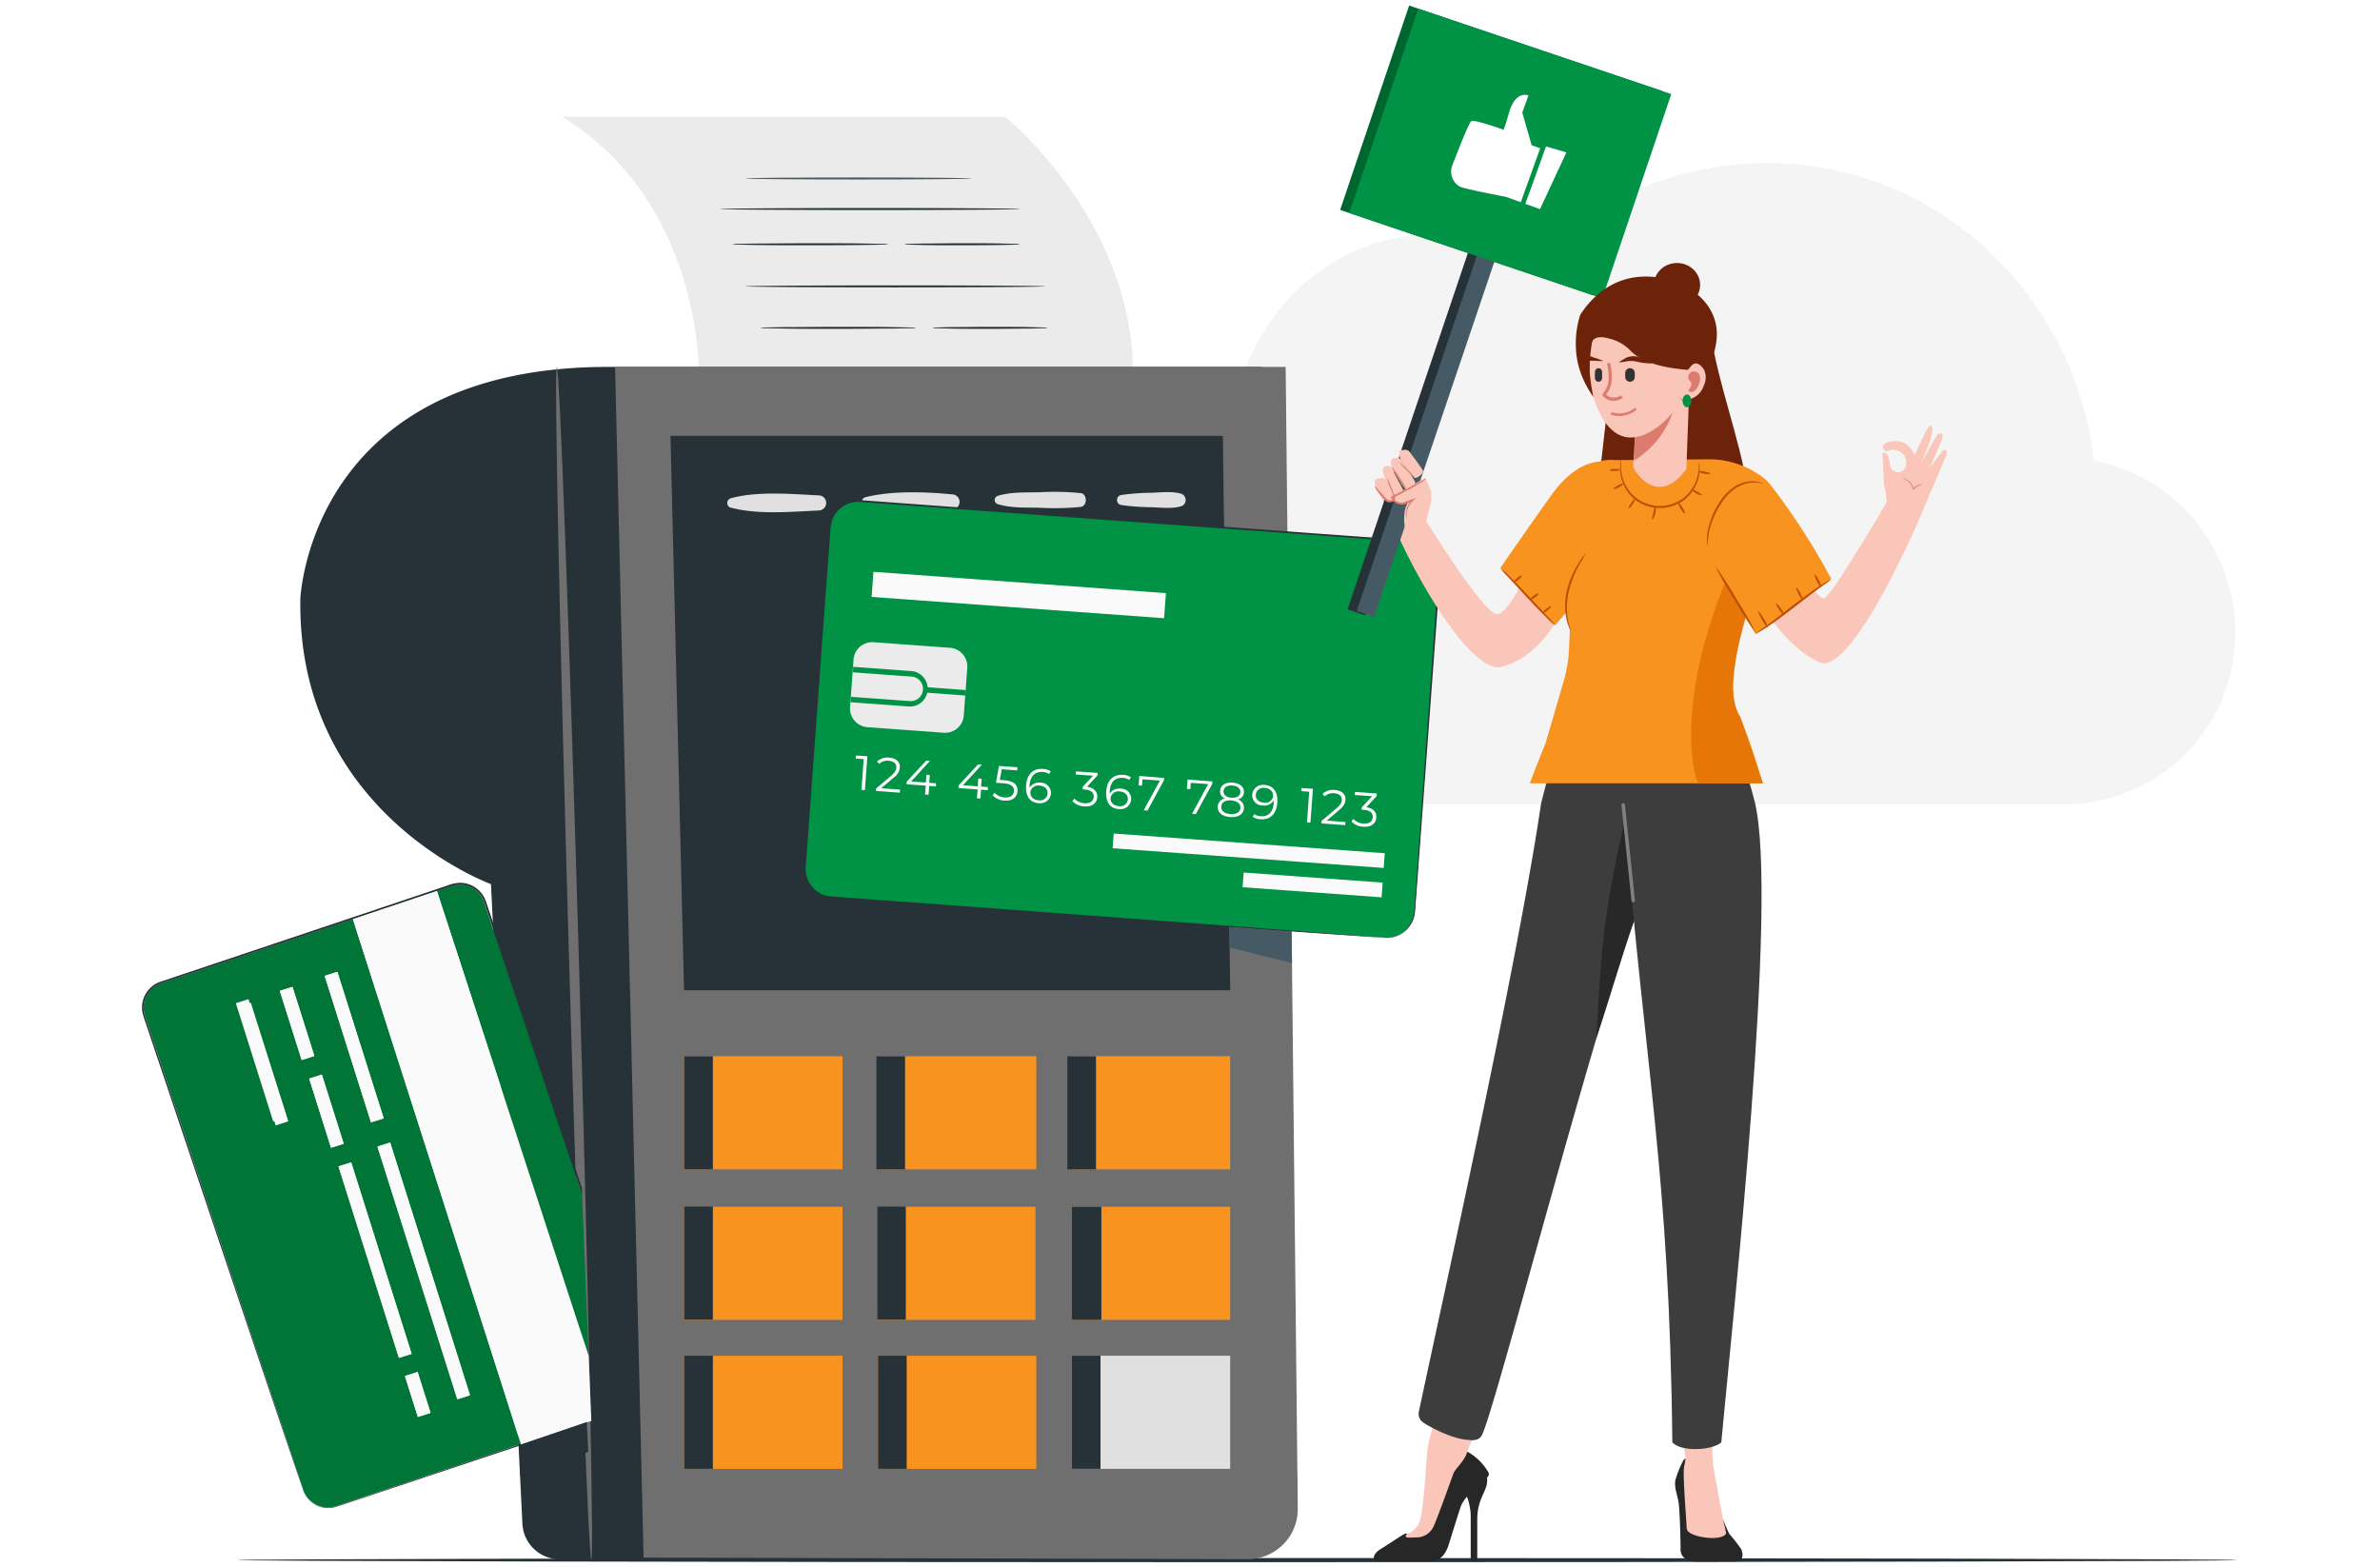 <svg width="486" height="320" fill="none" xmlns="http://www.w3.org/2000/svg"><path d="M456.296 132.472a35.48 35.48 0 0 1-2.327 9.778c-5.269 13.363-18.247 21.979-32.474 21.979H247.167a34.005 34.005 0 0 1-18.73-5.496 33.388 33.388 0 0 1-4.909-3.935c-10.171-9.869-13.449-26.753-9.241-40.792 4.875-16.274 19.691-28.333 37.717-30.84.329-1.92 4.122-21.981 23.391-31.305 18.811-9.105 36.236-.163 38.068.82 17.908-17.36 43.592-23.701 66.937-16.43 25.395 7.906 43.974 30.633 47.218 57.819 17.869 3.412 30.357 20.189 28.678 38.402z" fill="#F4F4F4"/><path d="M456.887 318.567c0 .24-91.461.433-204.252.433-112.791 0-204.262-.241-204.262-.433 0-.193 91.431-.417 204.262-.417 112.83 0 204.252.192 204.252.417z" fill="#263238"/><path d="M142.675 75.9s.67-34.515-27.883-52.045h90.496S231.16 44.82 231.376 75.9h-88.701z" fill="#EBEBEB"/><path d="M198.387 36.44c0 .116-10.337.208-23.108.208-12.77 0-23.107-.092-23.107-.208 0-.115 10.337-.2 23.107-.2 12.771 0 23.108.093 23.108.2z" fill="#455A64"/><path d="M208.261 42.687c0 .108-13.695.2-30.586.2s-30.586-.092-30.586-.2c0-.108 13.695-.208 30.586-.208s30.586.093 30.586.208zM213.407 58.477c0 .108-13.695.2-30.587.2-16.891 0-30.594-.092-30.594-.2 0-.108 13.695-.2 30.594-.2s30.587.092 30.587.2zM181.441 49.873a7.54 7.54 0 0 1-1.247.085l-3.42.062c-2.889.038-6.871.061-11.277.061-4.405 0-8.388 0-11.276-.061l-3.42-.062a7.56 7.56 0 0 1-1.248-.084c.413-.06.831-.087 1.248-.078l3.42-.061c2.888 0 6.871-.062 11.276-.062 4.406 0 8.388 0 11.277.062l3.42.062a7.52 7.52 0 0 1 1.247.077zM208.261 49.873a4.127 4.127 0 0 1-.924.085l-2.527.062c-2.125.038-5.076.061-8.326.061-3.25 0-6.2 0-8.326-.061l-2.527-.062c-.31.007-.62-.022-.924-.084.305-.057.614-.083.924-.078l2.527-.061c2.126 0 5.076-.062 8.326-.062 3.25 0 6.162 0 8.326.062l2.527.062c.31-.01.62.017.924.077zM187.118 66.942a7.594 7.594 0 0 1-1.256.085l-3.412.061c-2.888 0-6.878.062-11.276.062s-8.396 0-11.284-.062l-3.412-.061c-.42.006-.84-.022-1.256-.085.416-.06.836-.086 1.256-.077l3.412-.062c2.888 0 6.878-.061 11.284-.061 4.406 0 8.388 0 11.276.061l3.412.062c.42-.01.84.017 1.256.077zM213.938 66.942a4.127 4.127 0 0 1-.924.085l-2.527.061c-2.133 0-5.076.062-8.326.062-3.25 0-6.162 0-8.334-.062l-2.526-.061a4.13 4.13 0 0 1-.925-.085c.305-.056.615-.082.925-.077l2.526-.062c2.133 0 5.076-.061 8.334-.061s6.162 0 8.326.061l2.527.062c.31-.005.619.02.924.077zM124.174 74.922h133.514l7.271 231.304a11.814 11.814 0 0 1-3.198 8.464 11.815 11.815 0 0 1-8.248 3.721H114.307a7.645 7.645 0 0 1-7.633-7.263l-6.416-130.611S60.66 166.165 61.33 122.315c0 0 1.802-47.393 62.844-47.393z" fill="#263238"/><path d="m131.422 318.064-5.823-243.142h136.934l2.472 232.913a10.23 10.23 0 0 1-9.898 10.545h-.354l-123.331-.316z" fill="#6F6F6F"/><path d="m136.914 89.01 2.772 113.21H251.21l-1.502-113.21H136.914z" fill="#263238"/><path d="M149.253 103.659c5.446 1.472 12.324.848 17.916.578a1.54 1.54 0 0 0 0-3.081c-5.592-.277-12.478-.901-17.916.578a1.021 1.021 0 0 0 0 1.964v-.039zM176.689 103.436c5.345 1.363 12.254 1.117 17.715.593a1.54 1.54 0 1 0 0-3.081c-5.461-.531-12.37-.77-17.715.593a.993.993 0 0 0-.663 1.24.98.98 0 0 0 .663.663v-.008zM203.755 102.951c2.689.816 5.592.678 8.381.724 2.847.169 5.703.115 8.542-.162 1.394-.2 1.394-2.626 0-2.819a53.553 53.553 0 0 0-8.542-.169c-2.789.046-5.692-.093-8.381.724a.886.886 0 0 0 0 1.702zM228.834 103.105c2.028.295 4.074.452 6.124.47 2.033.046 4.228.377 6.2-.185a1.35 1.35 0 0 0 .692-2.094 1.342 1.342 0 0 0-.692-.486c-1.972-.563-4.167-.231-6.2-.185-2.05.016-4.096.176-6.124.477a1.048 1.048 0 0 0 0 2.003z" fill="#E0E0E0"/><path d="M172.044 215.684h-32.319v23.099h32.319v-23.099z" fill="#F7931E"/><path d="M145.571 215.684h-5.846v23.099h5.846v-23.099z" fill="#263238"/><path d="M211.619 215.684H179.3v23.099h32.319v-23.099z" fill="#F7931E"/><path d="M184.815 215.684h-5.846v23.099h5.846v-23.099z" fill="#263238"/><path d="M251.202 215.684h-32.319v23.099h32.319v-23.099z" fill="#F7931E"/><path d="M223.805 215.684h-5.846v23.099h5.846v-23.099z" fill="#263238"/><path d="M251.202 246.416h-32.319v23.1h32.319v-23.1z" fill="#F7931E"/><path d="M224.906 246.416h-6.023v23.1h6.023v-23.1z" fill="#263238"/><path d="M172.044 246.416h-32.319v23.1h32.319v-23.1z" fill="#F7931E"/><path d="M145.571 246.37h-5.846v23.1h5.846v-23.1z" fill="#263238"/><path d="M172.044 276.841h-32.319v23.099h32.319v-23.099z" fill="#F7931E"/><path d="M145.571 276.841h-5.846v23.099h5.846v-23.099z" fill="#263238"/><path d="M211.442 246.416h-32.319v23.1h32.319v-23.1z" fill="#F7931E"/><path d="M184.969 246.37h-5.846v23.1h5.846v-23.1z" fill="#263238"/><path d="M211.619 276.841H179.3v23.099h32.319v-23.099z" fill="#F7931E"/><path d="M185.146 276.841H179.3v23.099h5.846v-23.099z" fill="#263238"/><path d="M251.202 276.841h-32.319v23.099h32.319v-23.099z" fill="#E0E0E0"/><path d="M224.729 276.841h-5.846v23.099h5.846v-23.099z" fill="#263238"/><path d="M120.754 318.419c-.555 0-2.58-54.487-4.529-121.699-1.949-67.211-3.081-121.767-2.527-121.783.555-.015 2.581 54.472 4.53 121.698 1.948 67.227 3.08 121.768 2.526 121.784z" fill="#6F6F6F"/><path d="M251.041 189.326v4.152l12.786 3.181-.07-6.401-12.716-.932z" fill="#455A64"/><path d="M95.829 181a5.232 5.232 0 0 0-2.203-.362 7.719 7.719 0 0 0-2.203.539l-8.75 2.927-17.1 5.746-32.35 10.783a5.394 5.394 0 0 0-3.08 2.311 5.184 5.184 0 0 0-.732 3.705c.141.636.327 1.261.554 1.871l.624 1.864c.416 1.24.825 2.465 1.24 3.69a6351.38 6351.38 0 0 0 4.745 14.195c3.081 9.166 5.916 17.716 8.527 25.488 5.191 15.582 9.404 28.198 12.324 36.917 1.448 4.36 2.565 7.741 3.335 10.014.37 1.147.662 2.018.855 2.611.192.593.277.893.277.893.103.295.235.578.393.847a5.396 5.396 0 0 0 1.864 1.965 5.403 5.403 0 0 0 4.267.616c1.68-.539 3.605-1.217 5.785-1.941l32.165-10.845-34.307-107.141 17.161-5.754 30.987 94.948-1.356-33.028c-6.239-18.586-12.978-38.681-20.026-59.655A5.249 5.249 0 0 0 95.83 181zm-39.544 48.81-7.657-24.232 2.596-.824 7.656 24.232-2.595.824zm5.314-13.348-4.467-14.127 2.596-.816 4.467 14.118-2.596.825zm5.993 17.915-4.46-14.126 2.596-.816 4.46 14.118-2.596.824zm1.54 3.79 2.596-.824 12.324 39.113-2.596.816-12.324-39.105zm16.175 51.175-2.642-8.357 2.596-.824 2.642 8.364-2.596.817zm10.684-4.437-2.596.817-16.306-51.606 2.596-.817 16.306 51.606zm-17.639-56.543-2.596.816-9.458-29.908 2.596-.824 9.458 29.916z" fill="#009245"/><path opacity=".2" d="M95.829 181a5.232 5.232 0 0 0-2.203-.362 7.719 7.719 0 0 0-2.203.539l-8.75 2.927-17.1 5.746-32.35 10.783a5.394 5.394 0 0 0-3.08 2.311 5.184 5.184 0 0 0-.732 3.705c.141.636.327 1.261.554 1.871l.624 1.864c.416 1.24.825 2.465 1.24 3.69a6351.38 6351.38 0 0 0 4.745 14.195c3.081 9.166 5.916 17.716 8.527 25.488 5.191 15.582 9.404 28.198 12.324 36.917 1.448 4.36 2.565 7.741 3.335 10.014.37 1.147.662 2.018.855 2.611.192.593.277.893.277.893.103.295.235.578.393.847a5.396 5.396 0 0 0 1.864 1.965 5.403 5.403 0 0 0 4.267.616c1.68-.539 3.605-1.217 5.785-1.941l32.165-10.845-34.307-107.141 17.161-5.754 30.987 94.948-1.356-33.028c-6.239-18.586-12.978-38.681-20.026-59.655A5.249 5.249 0 0 0 95.83 181zm-39.544 48.81-7.657-24.232 2.596-.824 7.656 24.232-2.595.824zm5.314-13.348-4.467-14.127 2.596-.816 4.467 14.118-2.596.825zm5.993 17.915-4.46-14.126 2.596-.816 4.46 14.118-2.596.824zm1.54 3.79 2.596-.824 12.324 39.113-2.596.816-12.324-39.105zm16.175 51.175-2.642-8.357 2.596-.824 2.642 8.364-2.596.817zm10.684-4.437-2.596.817-16.306-51.606 2.596-.817 16.306 51.606zm-17.639-56.543-2.596.816-9.458-29.908 2.596-.824 9.458 29.916z" fill="#000"/><path d="m106.389 294.98-.039-.123-32.165 10.845c-2.18.724-4.105 1.402-5.785 1.941a5.398 5.398 0 0 1-4.267-.616 5.4 5.4 0 0 1-1.864-1.964c-.3-.54-.37-.855-.392-.848l.077.224a5.313 5.313 0 0 0 2.14 2.649 5.392 5.392 0 0 0 4.33.663c1.694-.532 3.62-1.194 5.807-1.918l36.918-12.324 8.758-2.927.847-.431-14.365 4.829zM61.6 303.314c-.193-.593-.486-1.463-.856-2.611-.77-2.311-1.887-5.684-3.335-10.013-2.904-8.719-7.117-21.336-12.324-36.918-2.61-7.787-5.46-16.321-8.526-25.487-1.54-4.581-3.122-9.312-4.745-14.196-.416-1.225-.824-2.449-1.24-3.689l-.624-1.864a14.16 14.16 0 0 1-.555-1.872 5.184 5.184 0 0 1 .77-3.705 5.395 5.395 0 0 1 3.082-2.311l32.35-10.783 17.1-5.731 8.75-2.926a7.753 7.753 0 0 1 2.202-.54 5.212 5.212 0 0 1 5.215 3.551c7.032 20.974 13.772 41.07 20.026 59.655l-.054-1.247c-6.116-18.27-12.724-37.973-19.603-58.539a5.62 5.62 0 0 0-3.227-3.42 5.508 5.508 0 0 0-2.365-.385 8.217 8.217 0 0 0-2.31.555l-8.743 2.934-17.099 5.731-32.35 10.845a5.7 5.7 0 0 0-3.281 2.411 5.568 5.568 0 0 0-.77 3.951c.146.652.336 1.292.57 1.918.207.624.423 1.24.63 1.864.41 1.233.825 2.465 1.233 3.682 1.643 4.878 3.233 9.61 4.768 14.195l8.557 25.457 12.425 36.879c1.478 4.344 2.618 7.703 3.396 10.013.393 1.14.694 2.011.894 2.604l.316.886s-.085-.301-.278-.894z" fill="#263238"/><path d="m79.657 233.312-2.592.819 16.31 51.601 2.592-.819-16.31-51.601zM68.89 198.446l-2.592.819 9.46 29.928 2.592-.819-9.46-29.928zM59.73 201.514l-2.592.82 4.463 14.123 2.593-.819-4.464-14.124zM50.742 204.027l-2.585.816 7.628 24.15 2.586-.817-7.629-24.149zM85.291 280.155l-2.592.819 2.641 8.358 2.593-.82-2.642-8.357zM65.721 219.433l-2.592.82 4.464 14.123 2.592-.82-4.464-14.123zM71.697 237.364l-2.593.82 12.361 39.108 2.593-.819-12.361-39.109zM72.06 187.693l34.29 107.164.039.123 14.365-4.814-.547-13.294-30.987-94.933-17.16 5.754z" fill="#FAFAFA"/><path d="m106.196 301.381 13.926-4.899-.3-6.108-13.433 4.606-.193 6.401z" fill="#263238"/><path d="m282.636 191.46-112.895-8.219a5.81 5.81 0 0 1-5.391-6.162l5.053-69.36a5.807 5.807 0 0 1 6.161-5.392l112.987 8.188a5.813 5.813 0 0 1 5.392 6.208l-5.053 69.36a5.8 5.8 0 0 1-1.983 3.981 5.818 5.818 0 0 1-4.217 1.411l-.054-.015z" fill="#009245"/><path d="M282.636 191.459h1.032a5.672 5.672 0 0 0 2.788-1.093 5.77 5.77 0 0 0 2.311-4.152c.139-1.956.3-4.213.478-6.747l3.081-42.957c.323-4.534.665-9.281 1.024-14.242.092-1.232.177-2.487.27-3.743a9.59 9.59 0 0 0-.093-3.751 5.535 5.535 0 0 0-2.157-3.027 5.736 5.736 0 0 0-1.725-.832 10.31 10.31 0 0 0-1.941-.254l-34.052-2.457-78.018-5.708a5.613 5.613 0 0 0-4.506 1.764 5.546 5.546 0 0 0-1.248 2.134c-.216.814-.33 1.653-.339 2.495-.257 3.42-.513 6.814-.77 10.183-.514 6.742-.996 13.377-1.448 19.903-.955 13.048-1.879 25.641-2.758 37.626a5.751 5.751 0 0 0 1.017 4.129 5.603 5.603 0 0 0 3.528 2.249c2.873.285 5.784.439 8.619.67l16.522 1.209 29.669 2.188 42.949 3.189 11.669.893 3.081.262 1.032.093s-.346-.001-1.032-.054l-3.081-.201-11.677-.808-42.964-3.081-29.646-2.111-16.53-1.194c-2.842-.223-5.7-.369-8.657-.662a5.96 5.96 0 0 1-3.759-2.388 6.158 6.158 0 0 1-1.086-4.367c.87-11.993 1.787-24.579 2.734-37.634l1.441-19.903c.246-3.374.503-6.768.77-10.183a10.92 10.92 0 0 1 .354-2.588 6.009 6.009 0 0 1 6.162-4.175l78.018 5.7 34.045 2.496c.674.024 1.345.114 2.002.269a6.09 6.09 0 0 1 4.136 4.083c.186.634.262 1.296.224 1.956 0 .647-.085 1.271-.131 1.91l-.277 3.744-1.048 14.234c-1.348 18.131-2.442 32.804-3.196 42.956-.193 2.534-.362 4.776-.509 6.74a5.83 5.83 0 0 1-2.403 4.205 5.6 5.6 0 0 1-2.827 1.071 4.305 4.305 0 0 1-.77 0l-.308-.039z" fill="#263238"/><path d="m177.12 154.418-.5 6.933-.709-.054.454-6.278-1.625-.115.046-.632 2.334.146zM183.798 161.235l-.054.632-4.844-.355v-.5l3.081-2.604c.831-.716 1.016-1.163 1.047-1.64.062-.771-.47-1.333-1.54-1.41a2.322 2.322 0 0 0-1.941.632l-.47-.47a3.082 3.082 0 0 1 2.518-.809c1.402.1 2.242.878 2.157 2.034-.05.42-.192.824-.416 1.183-.223.36-.523.666-.878.896l-2.511 2.134 3.851.277zM191.131 160.58l-1.379-.1-.138 1.818-.709-.054.131-1.818-3.898-.277v-.516l3.998-4.313.77.054-3.851 4.205 3.004.224.115-1.603.694.047-.116 1.602 1.379.1v.631zM201.722 161.351l-1.379-.101-.139 1.818-.708-.054.131-1.81-3.898-.285v-.516l3.998-4.313.77.061-3.851 4.198 3.004.224.115-1.602.694.053-.124 1.595 1.387.1v.632zM207.776 161.574c-.085 1.179-.97 2.034-2.657 1.91a3.525 3.525 0 0 1-2.411-1.07l.385-.532a3.02 3.02 0 0 0 2.064.955c1.171.085 1.833-.446 1.895-1.286.062-.84-.447-1.479-2.203-1.61l-1.471-.108.608-3.435 3.782.277-.046.632-3.158-.231-.4 2.18.893.069c2.08.146 2.812 1.024 2.719 2.249zM214.608 162.044a2.157 2.157 0 0 1-2.311 1.972h-.184c-1.841-.131-2.743-1.479-2.581-3.659.17-2.349 1.541-3.481 3.42-3.343a3.163 3.163 0 0 1 1.61.493l-.331.555a2.435 2.435 0 0 0-1.317-.424c-1.495-.108-2.519.77-2.658 2.65v.57a2.208 2.208 0 0 1 2.195-1.032 2.088 2.088 0 0 1 2.157 1.987c.008.077.008.154 0 .231zm-.701 0c.069-.909-.562-1.541-1.625-1.618a1.584 1.584 0 0 0-.625.007 1.592 1.592 0 0 0-1.014.692 1.602 1.602 0 0 0-.233.58v.1c-.061.77.524 1.541 1.718 1.618a1.545 1.545 0 0 0 1.779-1.264.89.89 0 0 0 0-.146v.031zM224.059 162.814c-.085 1.156-.986 1.98-2.657 1.856a3.544 3.544 0 0 1-2.419-1.07l.385-.532c.545.574 1.29.916 2.08.955 1.147.077 1.818-.408 1.879-1.263.062-.855-.485-1.417-1.764-1.54l-.493-.039.039-.524 2.087-2.256-3.535-.255.046-.631 4.444.323-.038.501-2.134 2.311c1.479.223 2.157 1.055 2.08 2.164zM230.991 163.238a2.155 2.155 0 0 1-2.311 1.987.904.904 0 0 1-.208 0c-1.833-.131-2.742-1.479-2.58-3.659.17-2.31 1.541-3.481 3.42-3.343a3.163 3.163 0 0 1 1.61.493l-.331.555a2.381 2.381 0 0 0-1.317-.424c-1.495-.108-2.519.771-2.658 2.65v.57a2.215 2.215 0 0 1 2.195-1.032 2.094 2.094 0 0 1 2.18 2.002c.006.067.006.134 0 .201zm-.701 0c.07-.909-.562-1.541-1.625-1.618a1.603 1.603 0 0 0-1.872 1.279v.1c-.061.77.524 1.54 1.718 1.617a1.526 1.526 0 0 0 1.152-.262c.165-.117.306-.266.413-.438.108-.172.181-.363.214-.563a.89.89 0 0 0 0-.146v.031zM237.715 158.855l-.038.501-3.359 6.162-.77-.054 3.304-6.07-3.55-.262-.1 1.294-.701-.046.146-1.926 5.068.401zM247.582 159.571l-.038.509-3.359 6.162-.77-.054 3.297-6.07-3.551-.262-.092 1.294-.701-.053.138-1.926 5.076.4zM254.014 165.056c-.085 1.224-1.179 1.902-2.827 1.786-1.648-.115-2.611-.955-2.519-2.179a1.743 1.743 0 0 1 1.456-1.602 1.543 1.543 0 0 1-.978-1.595c.085-1.124 1.094-1.756 2.557-1.656 1.464.1 2.388.886 2.311 2.01a1.54 1.54 0 0 1-1.217 1.433 1.753 1.753 0 0 1 1.217 1.803zm-.724-.062c.061-.855-.632-1.44-1.856-1.541-1.225-.1-1.98.386-2.042 1.24-.061.855.617 1.441 1.841 1.541 1.225.1 1.995-.385 2.057-1.24zm-1.818-2.103c1.078.077 1.756-.362 1.81-1.109.054-.747-.593-1.309-1.625-1.379-1.032-.069-1.741.347-1.795 1.117-.054.77.539 1.302 1.61 1.371zM260.823 163.954c-.17 2.349-1.541 3.481-3.42 3.343a3.316 3.316 0 0 1-1.61-.493l.323-.555c.393.265.852.412 1.325.424 1.487.108 2.511-.77 2.65-2.657v-.563a2.211 2.211 0 0 1-2.203 1.032 2.096 2.096 0 0 1-2.18-2.002 1.193 1.193 0 0 1 0-.239 2.165 2.165 0 0 1 2.311-1.972h.177c1.903.154 2.804 1.502 2.627 3.682zm-.879-1.448c.054-.77-.523-1.541-1.717-1.61a1.54 1.54 0 0 0-1.779 1.256.632.632 0 0 0 0 .123c-.07.909.562 1.54 1.625 1.617.415.085.848 0 1.201-.234.354-.233.601-.598.686-1.013v-.139h-.016zM227.422 170.206l-.218 3.004 55.35 4.026.218-3.004-55.35-4.026zM253.957 178.167l-.219 3.004 28.386 2.064.218-3.004-28.385-2.064z" fill="#FAFAFA"/><path d="m174.296 134.673-.709 9.726a3.82 3.82 0 0 0 3.533 4.088l15.602 1.138a3.821 3.821 0 0 0 4.088-3.533l.709-9.725a3.82 3.82 0 0 0-3.532-4.088l-15.603-1.138a3.821 3.821 0 0 0-4.088 3.532z" fill="#EBEBEB"/><path d="m173.67 143.396.084-1.109 11.955.87a2.517 2.517 0 0 0 1.843-.549 2.515 2.515 0 0 0-.391-4.16 2.49 2.49 0 0 0-.936-.289h-.116l-11.954-.871.077-1.117 11.962.871a3.625 3.625 0 0 1 3.234 3.869 3.626 3.626 0 0 1-3.758 3.363l-12-.878z" fill="#009245"/><path d="m188.988 140.306-.082 1.114 8.204.605.082-1.114-8.204-.605z" fill="#009245"/><path d="m178.358 116.765-.374 5.124 59.728 4.355.374-5.124-59.728-4.355zM268.102 161.066l-.509 6.932-.708-.046.454-6.278-1.625-.123.046-.632 2.342.147zM274.748 167.859l-.046.632-4.845-.347v-.508l3.081-2.604c.832-.708 1.017-1.163 1.056-1.64.054-.77-.47-1.333-1.541-1.41a2.367 2.367 0 0 0-1.941.632l-.447-.493a3.087 3.087 0 0 1 2.519-.809c1.402.1 2.241.878 2.157 2.034-.046.662-.301 1.24-1.294 2.079l-2.511 2.142 3.812.292zM281.042 166.966c-.085 1.147-.986 1.979-2.65 1.856a3.555 3.555 0 0 1-2.426-1.071l.385-.539a2.985 2.985 0 0 0 2.087.955c1.14.085 1.81-.4 1.88-1.255.069-.855-.486-1.417-1.772-1.541h-.493l.039-.523 2.095-2.257-3.536-.254.047-.632 4.436.323v.501l-2.133 2.311c1.44.185 2.125 1.017 2.041 2.126z" fill="#FAFAFA"/><path d="m321.944 68.19 5.99 17.641-1.54 13.468c7.077 2.039 1.54 7.208 10.258 7.208 14.089 0 6.521-6.361 20.119-7.208-1.634-10.022-5.892-20.93-7.435-31.109-.163-1.125-.955-1.434-1.126-2.56-.144-.472-.898-.908-1.127-1.346l-25.139 3.906z" fill="#6D2309"/><path d="M292.183 100.07c.467.563-.924 6.395-.924 6.395s11.437 18.469 14.306 18.944c2.869.476 8.843-14.115 8.843-14.115l7.467 6.315s-4.09 15.7-15.308 18.573c-5.277 1.358-15.538-14.277-21.705-28.183-.098-.218-3.295-7.779-3.295-7.779l10.616-.15z" fill="#F9C6B9"/><path d="m301.158 47.468 3.58 1.209-25.983 76.958-3.581-1.209 25.984-76.958z" fill="#263238"/><path d="m303.047 47.872 3.577 1.21-26.008 76.889-3.577-1.21 26.008-76.889z" fill="#455A64"/><path d="m287.752 1.147 51.667 17.444-14.083 41.713-51.668-17.444 14.084-41.713z" fill="#009245"/><path opacity=".3" d="m287.752 1.147 51.667 17.444-14.084 41.713-51.667-17.444 14.084-41.713z" fill="#000"/><path d="m289.609 1.771 51.667 17.445-14.083 41.713-51.668-17.445 14.084-41.713z" fill="#009245"/><path d="m314.506 30.273-1.746-.625-1.905-6.665 1.258-3.5s-2.645-1.141-3.975 3.554c-1.329 4.695-1.257 3.4-1.257 3.4s-5.751-2.047-6.41-1.73c-.476.236-2.688 5.885-3.867 8.962a3.561 3.561 0 0 0 1.158 4.232c.184.123.381.225.587.305 1.439.514 9.181 1.993 9.181 1.993l3.02 1.087 3.956-11.013zM319.862 31.12l-5.39 11.587-2.995-1.08 4.229-11.731 4.156 1.224z" fill="#fff"/><path d="M280.916 99.344a.378.378 0 0 0 .049.18c.356.815 2.027 3.124 2.598 3.01.571-.114 1.514 0 1.249-1.485a24.189 24.189 0 0 0-1.927-3.19s-.447-.538-1.713-.057c-.777.302-.256 1.542-.256 1.542z" fill="#F9C6B9"/><path d="M282.568 96.99a.468.468 0 0 0 .046.19c.33.916 2.13 4.628 2.586 4.534.455-.095 1.444-1.122 1.286-1.667-.159-.545-2.381-4.588-2.381-4.588s-.389-.616-1.399-.15c-.62.284-.138 1.682-.138 1.682zM284.252 95.343s0 .087.056.198c.387.908 2.554 4.63 3.1 4.527.546-.103 1.732-1.114 1.542-1.66-.189-.544-2.863-4.598-2.863-4.598s-.458-.608-1.669-.15c-.751.293-.166 1.683-.166 1.683z" fill="#F9C6B9"/><path d="M285.898 93.469s0 .069.055.165c.395.795 2.555 4.05 3.1 3.967.546-.083 1.733-.981 1.543-1.458-.19-.477-2.856-4.015-2.856-4.015s-.466-.54-1.676-.131c-.752.248-.166 1.472-.166 1.472z" fill="#F9C6B9"/><path d="M284.858 101.715a10.498 10.498 0 0 1-.916-1.997 12.199 12.199 0 0 1-.729-2.116c.362.599.67 1.267.916 1.988.3.661.544 1.374.729 2.125zM287.325 100.07a14.959 14.959 0 0 1-1.766-2.395 15.29 15.29 0 0 1-1.524-2.54 17.17 17.17 0 0 1 1.767 2.402c.587.802 1.097 1.65 1.523 2.533z" fill="#DB7C6F"/><path opacity=".78" d="M288.971 97.602a10.737 10.737 0 0 1-1.782-1.59 9.097 9.097 0 0 1-1.509-1.7 11.291 11.291 0 0 1 1.782 1.597 9.16 9.16 0 0 1 1.509 1.693z" fill="#DB7C6F"/><path d="m290.973 106.694 1.158-3.686a6.658 6.658 0 0 0-.624-4.395l-.534-1.01-6.938 3.956s1.936 2.272 3.608.83c-1.131 1.567-1.145 4.466-.424 6.73l3.754-2.425z" fill="#F9C6B9"/><path d="M287.199 105.828c.044 0 0-.409.066-1.112.145-.959.592-1.828 1.259-2.453l.674-.597-.82.295-1.816.654h.037a1.929 1.929 0 0 1-1.177-.147 2.199 2.199 0 0 1-.925-.826c-.037-.066-.066-.139-.088-.18l-.095.261c2.021-1.022 3.837-1.978 5.126-2.755.709-.372 1.379-.83 1.999-1.366-.726.318-1.433.686-2.116 1.104a195.13 195.13 0 0 1-5.126 2.633l-.161.082.058.18c.035.089.074.177.117.261a2.26 2.26 0 0 0 1.135 1.006 2.63 2.63 0 0 0 1.333.147h.037l1.808-.703-.153-.302c-.714.684-1.161 1.652-1.245 2.698-.065.374-.04.761.073 1.12z" fill="#DB7C6F"/><path d="M284.484 100.679c-.083 0 .116.375.066.894a.607.607 0 0 1-.156.372.765.765 0 0 1-.374.225 1.282 1.282 0 0 1-.583-.104 1.112 1.112 0 0 1-.445-.342c-.606-.685-1.211-1.297-1.584-1.75-.373-.455-.58-.772-.647-.721-.066.05.067.367.39.886.459.645.965 1.264 1.517 1.851.159.196.377.35.63.444.254.094.532.125.804.089.226-.057.422-.178.559-.344a.84.84 0 0 0 .196-.57 1.381 1.381 0 0 0-.199-.721c-.083-.151-.149-.223-.174-.209z" fill="#DB7C6F"/><path d="M385.674 101.866s-11.696 20.048-13.207 20.339c-1.511.292-10.272-12.573-10.272-12.573l-6.594 6.297s6.23 14.86 15.913 19.318c4.889 2.24 14.275-15.286 20.342-29.123l3.23-7.7" fill="#F9C6B9"/><path d="M385.287 103.556s.071-2.203-.55-4.405l-.345-6.568s1.282-.89 1.517 2.424c.05.378.235.728.523.986a1.687 1.687 0 0 0 2.134.092c.31-.233.526-.565.61-.938a2.55 2.55 0 0 0-.038-1.514 2.61 2.61 0 0 0-.893-1.239 2.717 2.717 0 0 0-2.958-.212s-1.016-.37-.758-1.163c.257-.793 3.358-1.571 4.951-.14a6.149 6.149 0 0 1 1.516 2.126s2.661-6.278 3.192-6.092c.531.185 1.047.897-1.926 7.753 0 0 2.859-5.189 3.306-5.782.447-.593 1.6-.63.864 1.112l-2.35 5.537s2.328-3.135 2.532-3.38c.539-.637 1.229-.208.812.778l-1.63 3.958-4.353 9.762h.069" fill="#F9C6B9"/><path d="M392.618 98.903s-.235.056-.591.19c-.473.175-.89.47-1.21.858l-.106.119-.043-.155a4.43 4.43 0 0 0-.206-.52 3.67 3.67 0 0 0-1.246-1.406c-.405-.267-.711-.359-.711-.387.273.033.533.13.761.281.575.33 1.04.82 1.338 1.407.087.179.158.364.213.555l-.149-.035a2.74 2.74 0 0 1 1.309-.85c.207-.067.426-.087.641-.057z" fill="#DB7C6F"/><path fill-rule="evenodd" clip-rule="evenodd" d="M287.393 313.223a4.297 4.297 0 0 0 2.701-3.287c.668-2.746 1.117-10.904 1.355-13.586.238-2.683 2.298-8.615 2.298-8.615l6.747 3.012.916 1.538-1.831 4.156a4.65 4.65 0 0 1 0 4.166c-1.053 2.445-5.841 15.171-7.563 15.738-1.721.568-5.887-.613-5.887-.613.036-.635.122-1.265.257-1.886a1.131 1.131 0 0 1 1.007-.623zM349.604 289.832c0 3.772 0 6.958.238 9.375.146 1.199 1.977 10.904 1.977 10.904l.998 3.955-.155 1.62-4.432 1.053-4.184-3.012s-.915-10.382-.723-12.341c.104-1.043.282-2.077.531-3.095l.357-.485-1.236-7.974h6.629z" fill="#F9C6B9"/><path fill-rule="evenodd" clip-rule="evenodd" d="M351.82 310.111a23.53 23.53 0 0 0 1.309 3.113c.874.994 1.687 2.04 2.436 3.131.265.622.778 2.527-1.291 2.527h-7.434c-1.987 0-3.662-.623-3.662-2.463s-.165-8.377-.431-9.796c-.265-1.419-.915-3.022-.622-4.413a20.672 20.672 0 0 1 1.648-4.056c.122-.133.268-.241.43-.321l-.22 1.236a5.565 5.565 0 0 0-.137.916c-.183 2.033.577 11.234.577 12.003 0 .769.796 1.263 2.27 1.675 1.474.412 4.514.769 5.649-.32a.585.585 0 0 0 .083-.568l-.605-2.664z" fill="#272727"/><path fill-rule="evenodd" clip-rule="evenodd" d="M314.703 163.991c-4.898 33.261-19.995 100.764-24.976 124.303a2.093 2.093 0 0 0 .669 2.005c.915.769 6.216 3.662 9.567 3.735 0 0 1.831.385 2.582-.861 2.472-4.019 24.417-89.484 32.538-108.949 8.121-15.939 6.689-34.708 6.689-34.708s-20.321-.522-23.553.952l-3.516 13.523z" fill="#3D3D3D"/><path d="M334.185 186.847c-1.362 2.952-5.925 18.513-8.196 25.099 0 0 .64-14.915 1.937-24.365 1.267-9.237 4.542-23.393 4.542-23.393l1.717 22.659z" fill="#282828"/><path fill-rule="evenodd" clip-rule="evenodd" d="M323.649 151.988s7.077 1.62 8.038 13.733c4.139 52.68 9.238 73.344 9.806 128.798 1.63 1.968 8.13 1.721 9.998 0 2.334-25.306 11.7-110.716 6.848-130.712-3.259-13.403-7.654-17.212-34.69-11.819z" fill="#3D3D3D"/><path fill-rule="evenodd" clip-rule="evenodd" d="M331.423 164.012c.194-.02.367.12.387.314l2.044 19.532a.352.352 0 0 1-.701.073l-2.044-19.532a.352.352 0 0 1 .314-.387z" fill="gray"/><path fill-rule="evenodd" clip-rule="evenodd" d="M302.903 300.553s1.053.32.732 2.362c-.32 2.041-1.977 3.36-1.977 7.388v7.691s0 .86-.522.86h-.376c-.229 0-.439-.201-.439-.869v-8.561c0-1.291-.54-3.799-1.071-4.257-.531-.458 3.653-4.614 3.653-4.614z" fill="#272727"/><path fill-rule="evenodd" clip-rule="evenodd" d="M299.634 296.432a11.183 11.183 0 0 1 4.358 4.322.921.921 0 0 1-.033.575.923.923 0 0 1-.37.441c-.604.421-4.578 3.735-5.301 5.869-.723 2.133-2.014 6.408-2.545 8.029-.531 1.62-1.676 3.186-3.662 3.186h-10.318c-1.969 0-1.301-1.657.119-2.509 1.419-.851 4.522-2.966 4.934-3.122.412-.155.577 0 .577 0s-.449.202-.302.55c.146.348 1.19.164 2.234.164a3.794 3.794 0 0 0 3.378-2.169c.797-1.639 3.836-10.218 4.129-10.987.293-.769 2.271-2.49 2.802-4.349z" fill="#272727"/><path d="M314.762 158.62c.125 0 .249-.257.283-.598.033-.34-.042-.631-.158-.639-.116-.009-.241.257-.274.598-.033.34.066.631.149.639z" fill="#455A64"/><path d="M315.593 151.801s2.491-8.48 3.837-13.164c.537-1.895.855-3.846.947-5.814l.199-4.244-.706-3.587-2.292 2.657-11.187-11.685c-.208.282 5.066-7.375 10.406-14.867 3.721-5.216 7.359-6.644 9.709-6.843a9.012 9.012 0 0 1 3.397-.3l19.252-.165c4.2.035 8.258 1.523 11.486 4.21.888.731 8.264 10.54 13.288 20.232L358.44 129.41l-2.55-4.485v.266c-.199 1.594-.689 4.152-1.063 5.73-1.237 4.942-1.86 11.462.631 15.739a117.186 117.186 0 0 1 4.435 13.289h-47.498s1.537-4.153 3.198-8.148z" fill="#F7931E"/><path d="M355.297 146.244c-3.084-4.111-.286-15.132 1.285-20.557l-4.283-6.852c-8.908 21.927-7.423 36.545-5.567 41.114h13.276l-4.711-13.705z" fill="#E57607"/><path d="M350.176 115.457a75.735 75.735 0 0 0 4.012 7.035 76.84 76.84 0 0 0 4.385 6.802 75.01 75.01 0 0 0-4.012-7.026 74.652 74.652 0 0 0-4.385-6.811zM348.706 111.413c.025-.95.119-1.896.283-2.832a18.27 18.27 0 0 1 2.782-6.204 10.028 10.028 0 0 1 2.608-2.65 7.251 7.251 0 0 1 2.799-1.12 7.126 7.126 0 0 1 2.799.157 1.898 1.898 0 0 0-.723-.316 5.572 5.572 0 0 0-2.126-.14 7.25 7.25 0 0 0-2.973 1.087 10.052 10.052 0 0 0-2.741 2.733 16.786 16.786 0 0 0-2.724 6.395 8.804 8.804 0 0 0-.117 2.126c-.005.261.041.52.133.764zM331.116 93.64s-.05.091-.1.274a5.33 5.33 0 0 0-.158.83 8.043 8.043 0 0 0 .249 3.057 8.424 8.424 0 0 0 2.367 3.878 8.305 8.305 0 0 0 10.457.407 8.484 8.484 0 0 0 2.666-3.687c.358-.97.521-2 .481-3.032a5.038 5.038 0 0 0-.091-.83c-.042-.191-.066-.291-.083-.283a9.601 9.601 0 0 1-.598 4.028 8.298 8.298 0 0 1-2.616 3.48 8.008 8.008 0 0 1-9.967-.39 8.313 8.313 0 0 1-2.35-3.67 9.624 9.624 0 0 1-.257-4.062zM323.815 112.991a9.772 9.772 0 0 0-1.453 1.976 18.726 18.726 0 0 0-2.359 5.449 13.42 13.42 0 0 0-.141 5.938 9.33 9.33 0 0 0 .539 1.728c.067.212.174.409.316.581.075 0-.307-.889-.556-2.367a14.48 14.48 0 0 1 .265-5.814 22.016 22.016 0 0 1 2.193-5.39c.434-.679.834-1.381 1.196-2.101zM306.365 115.997c.471.644.996 1.247 1.57 1.802l3.912 4.227a144.345 144.345 0 0 0 4.02 4.153 12.18 12.18 0 0 0 1.785 1.595 14.382 14.382 0 0 0-1.569-1.811l-3.92-4.219a137.632 137.632 0 0 0-4.012-4.153 12.073 12.073 0 0 0-1.786-1.594z" fill="#C04E02"/><path d="M315.061 125.125c.075.099.515-.133.98-.515.465-.382.781-.756.706-.831-.075-.075-.515.141-.98.515-.465.374-.781.772-.706.831zM312.495 122.417c.083.091.506-.1.963-.432.457-.332.764-.672.698-.772-.067-.1-.49.091-.955.423-.465.333-.781.69-.706.781zM309.197 118.846c.075.091.482-.116.906-.473.423-.358.697-.715.623-.831-.075-.116-.482.116-.906.473-.423.358-.706.74-.623.831zM337.378 106.064c.108.05.49-.506.664-1.304.175-.797.059-1.47-.058-1.461-.116.008-.199.623-.365 1.37-.166.748-.349 1.337-.241 1.395zM332.577 103.78c.092.075.482-.282.831-.831.349-.548.615-.988.515-1.063-.1-.074-.482.291-.831.831-.348.54-.614.996-.515 1.063zM329.521 99.852c.058.108.54-.05 1.071-.34.532-.291.922-.623.831-.723-.092-.1-.54.05-1.072.34-.531.291-.888.623-.83.723zM328.69 95.998c0 .124.465.199 1.022.174.556-.025 1.005-.15 1.005-.266 0-.116-.466-.19-1.022-.166-.556.025-1.005.158-1.005.258zM344.039 104.884c.099-.058-.1-.589-.449-1.187-.349-.598-.714-1.03-.83-.972-.116.058.091.59.44 1.188s.731 1.03.839.971zM347.543 101.105c.042-.116-.407-.39-.946-.706-.54-.315-1.005-.581-1.088-.49-.084.092.282.515.83.831.548.315 1.163.473 1.204.365zM346.813 96.272c0 .116.498.324 1.171.457.672.133 1.229.141 1.254 0 .025-.141-.499-.316-1.171-.448-.673-.133-1.238-.125-1.254-.009zM358.424 129.443c.241-.073.471-.182.681-.323a28.41 28.41 0 0 0 1.735-1.072c1.437-.938 3.323-2.35 5.424-3.953 2.101-1.603 3.936-3.057 5.332-4.053 1.395-.997 2.267-1.595 2.234-1.661a2.46 2.46 0 0 0-.673.324 26.28 26.28 0 0 0-1.736 1.071c-1.445.939-3.322 2.35-5.423 3.953-2.101 1.603-3.945 3.057-5.332 4.053a26.717 26.717 0 0 0-2.242 1.661z" fill="#C04E02"/><path d="M370.574 117.343c-.108.058.083.648.424 1.329.34.681.706 1.179.83 1.121.125-.058-.083-.639-.423-1.32-.341-.681-.731-1.18-.831-1.13zM366.795 119.992c-.1.058.116.664.482 1.354.365.689.756 1.196.83 1.137.075-.058-.108-.656-.473-1.345-.366-.689-.731-1.196-.839-1.146zM362.7 123.256c-.099.067.158.615.582 1.221.423.606.83 1.038.946.972.117-.067-.166-.615-.589-1.221-.424-.606-.847-1.038-.939-.972zM359.063 124.843c-.108.058.241.83.764 1.752s1.046 1.595 1.146 1.536a4.357 4.357 0 0 0-.772-1.752c-.523-.905-1.038-1.595-1.138-1.536z" fill="#C04E02"/><path d="M344.855 82.184c-.169 4.522-.335 9.056-.498 13.602-4.947 6.755-9.293 2.573-10.848-.362 0-.907.099-1.823.172-2.703l.262-6.184.425-10.21 10.686.752-.136 3.092-.063 1.324v.69z" fill="#F9C6B9"/><path d="M333.662 94.065a18.788 18.788 0 0 0 8.137-10.578l-7.877 3.367-.26 7.211z" fill="#DB7C6F"/><path d="M325.613 66.684c-.953 5.557-1.69 9.9-.279 14.307.494 1.53 2.274 7.185 6.356 8.198 4.081 1.014 9.7-2.959 13.278-10.198l.899-11.872-7.974-5.927-11.255.688c-.333 1.14-.684 2.787-1.025 4.804z" fill="#F9C6B9"/><path d="M321.845 71.663c0 .468.09.9.153 1.369.447 2.936 1.675 5.584 3.362 8.029-.355-1.87-.681-3.615-.74-5.517-.18-5.295.594-6.051.901-6.303 1.009-.694 2.459-.289 3.468 0a8.86 8.86 0 0 1 3.793 2.188c1.54 1.693 4.693 3.52 11.783 4.088l3.901-.054a14.492 14.492 0 0 0 2.117-6.961c.028-1.04-.105-2.08-.397-3.08 0-.099-.063-.198-.099-.297a7.947 7.947 0 0 0-.558-1.369c-2.784-5.583-10.541-8.303-16.756-6.934-6.054 1.333-9.306 6.232-10.108 7.528a19.178 19.178 0 0 0-.82 7.313z" fill="#6D2309"/><path d="M332.843 75.188h.009c.537 0 .972.44.972.985v.796a.979.979 0 0 1-.972.985h-.009a.979.979 0 0 1-.972-.985v-.796c0-.544.435-.985.972-.985zM326.416 75.188h.008c.402 0 .728.352.728.786v1.194c0 .434-.326.786-.728.786h-.008c-.403 0-.729-.352-.729-.786v-1.194c0-.434.326-.786.729-.786z" fill="#333"/><path d="M343.41 81.71c.178.197.396.355.64.465.244.11.508.168.777.173l.063-1.523-1.044-.593-.908.213c-.011.464.157.916.472 1.266z" fill="#DB7C6F"/><path d="M343.312 77.467c-.55 1.194-.916 3.334.129 4.023.834.57 2.337-.156 3.088-.734a4.2 4.2 0 0 0 1.384-2.003 3.8 3.8 0 0 0 .092-3.178c-.321-.588-1.063-1.433-1.833-1.36-.568.065-1.017.68-1.916 1.93-.355.41-.671.853-.944 1.322z" fill="#F9C6B9"/><path d="M344.728 76.978c0 .681.693.909.659 1.545-.035.636-.685.954-.539 1.29.145.337.53.246.573.246.186-.024.365-.089.525-.19.161-.102.3-.239.407-.401a2.96 2.96 0 0 0 .616-1.218c.132-.283.2-.594.2-.909a2.15 2.15 0 0 0-.2-.909 1.418 1.418 0 0 0-.532-.457 1.324 1.324 0 0 0-.674-.133c-.268.037-.516.17-.704.376a1.303 1.303 0 0 0-.331.76z" fill="#DB7C6F"/><path d="M344.484 83.162c-.495 0-.895-.583-.895-1.302 0-.719.4-1.302.895-1.302.494 0 .895.583.895 1.302 0 .72-.401 1.302-.895 1.302z" fill="#009245"/><path d="M330.569 73.986c.27-.003.539-.025.806-.066.262 0 .525-.085.779-.141a6.381 6.381 0 0 1 1.81 0c.551.15 1.11.264 1.675.339.281 0 .57.066.86.075.301.025.604.025.905 0a6.384 6.384 0 0 0-.76-.461c-.26-.132-.522-.255-.788-.368a13.776 13.776 0 0 0-1.62-.555 3.763 3.763 0 0 0-2.209.264c-.236.131-.462.263-.688.414a5.43 5.43 0 0 0-.77.499zM327.47 73.723c-.368-.152-.735-.276-1.103-.418-.367-.143-.735-.247-1.103-.361a3.668 3.668 0 0 0-1.12-.343 2.537 2.537 0 0 0-.592 0 2.123 2.123 0 0 0-.619.2.08.08 0 0 0-.012.043c0 .015.004.03.012.043.154.162.329.3.52.408.171.105.351.192.538.257.378.1.768.138 1.157.114.376 0 .762.02 1.156.057h1.166v-.047s.018.047 0 .047z" fill="#6D2309"/><path d="M329.484 81.86a3.623 3.623 0 0 0 1.899-.595l-.371-.542a2.72 2.72 0 0 1-2.142.388 3.102 3.102 0 0 1-.905-.532l.145-.216c.43-.569.738-1.22.904-1.913.219-1.469.133-2.967-.253-4.401l-.624.189c.353 1.335.433 2.728.235 4.095a4.558 4.558 0 0 1-.795 1.669 5.951 5.951 0 0 0-.308.469l-.117.207.162.18c.395.4.874.709 1.402.903.25.067.509.1.768.099zM330.66 84.952a5.63 5.63 0 0 0 3.377-1.145.238.238 0 0 0 .069-.07.274.274 0 0 0 .003-.292.254.254 0 0 0-.156-.115.234.234 0 0 0-.185.036c-.52.392-1.099.68-1.711.852a5.095 5.095 0 0 1-2.812 0 .234.234 0 0 0-.184.033.273.273 0 0 0-.117.267.28.28 0 0 0 .098.175c.026.02.055.035.087.044.5.139 1.015.211 1.531.215z" fill="#DB7C6F"/><path d="M347.169 58.181c0 2.472-2.113 4.476-4.72 4.476-2.606 0-4.719-2.004-4.719-4.476 0-2.471 2.113-4.475 4.719-4.475 2.607 0 4.72 2.004 4.72 4.475z" fill="#6D2309"/></svg>